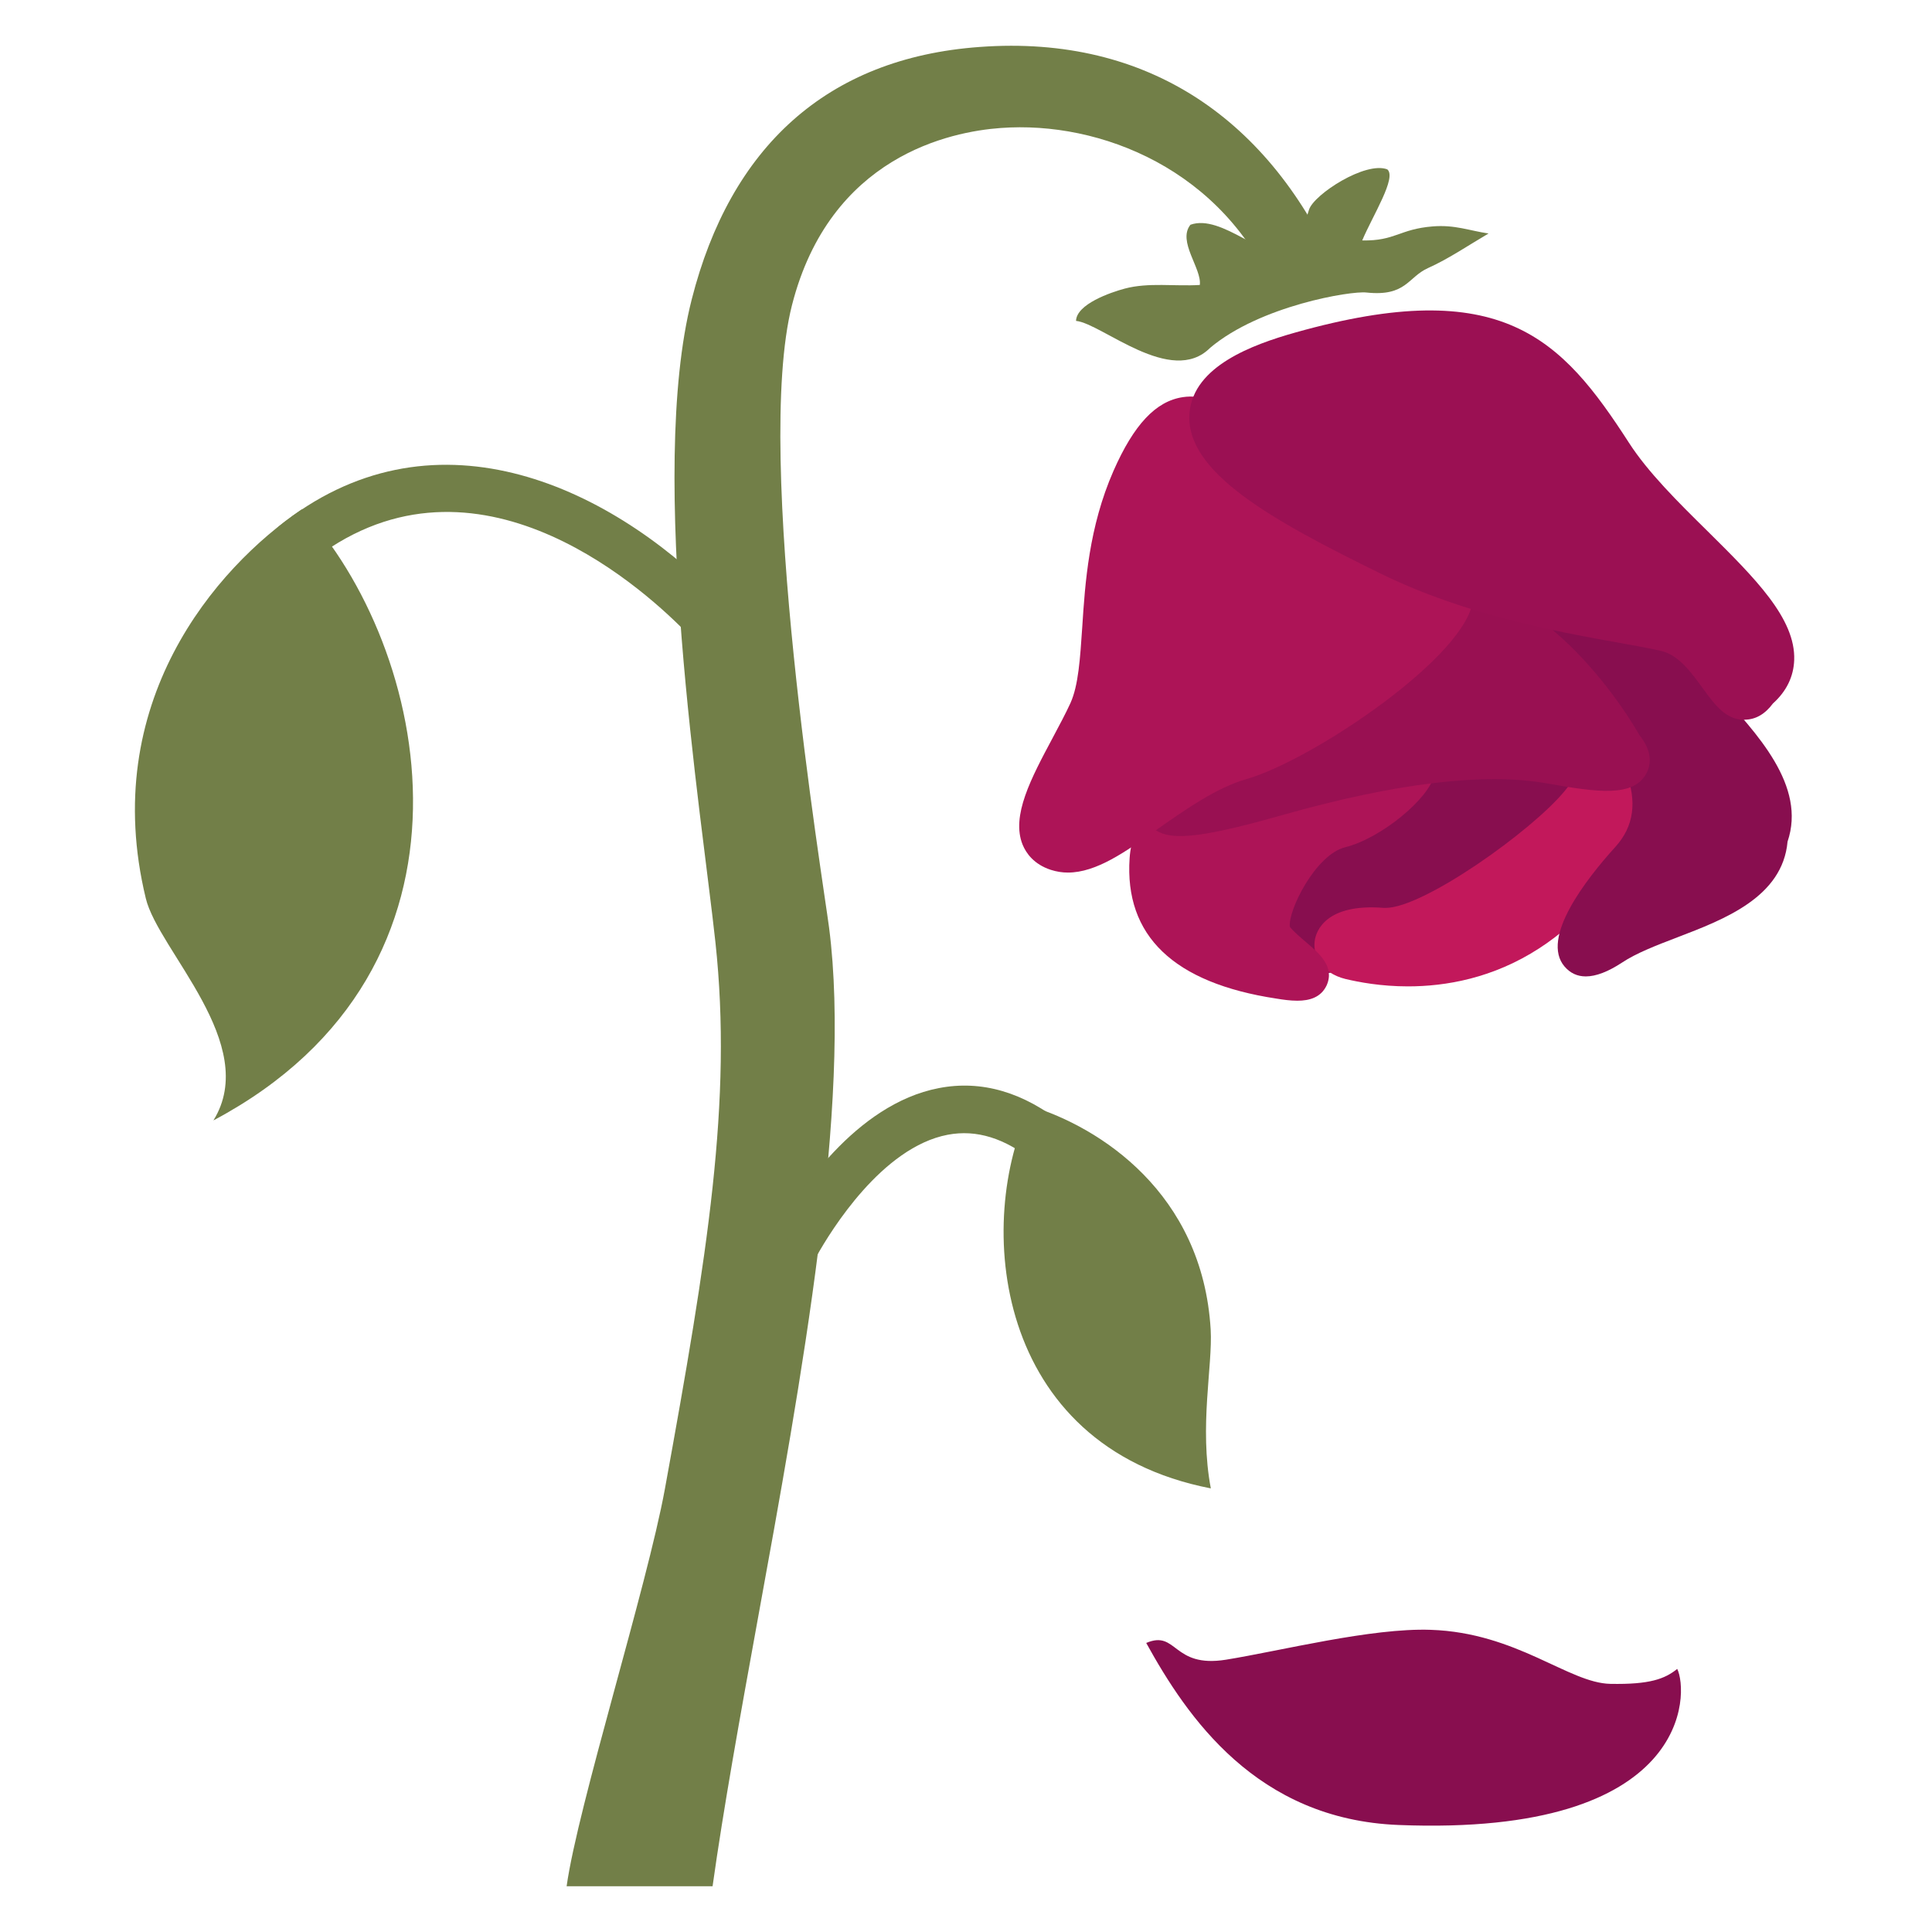 <?xml version="1.0" encoding="utf-8"?>
<!-- Generator: Adobe Illustrator 19.2.1, SVG Export Plug-In . SVG Version: 6.00 Build 0)  -->
<svg version="1.1" xmlns="http://www.w3.org/2000/svg" xmlns:xlink="http://www.w3.org/1999/xlink" x="0px" y="0px"
	 viewBox="0 0 128 128" style="enable-background:new 0 0 128 128;" xml:space="preserve">
<g id="Layer_1">
</g>
<g id="图层_2">
	<path style="fill-rule:evenodd;clip-rule:evenodd;fill:#727F48;" d="M14.14,74.23c3.13-5.05-3.65-11.26-4.48-14.71
		C6.53,46.6,14.25,37.63,20,33.74C28.43,42.79,33.15,64.13,14.14,74.23z"/>
	<g>
		<path style="fill:#727F48;" d="M47.21,124.97h-9.67c0.74-5.3,5.33-19.86,6.51-26.32c2.83-15.53,4.48-25.72,3.35-36.21
			c-0.91-8.45-4.53-31.01-1.57-42.61C48.38,9.81,54.73,3.84,64.92,3.11c11.22-0.82,19.27,4.9,23.69,14.93l-4.05,1.5
			C81.11,11.24,72.9,7.99,66.3,8.48c-3.32,0.24-11.31,1.86-13.83,11.74c-2.56,10.06,2.05,38.06,2.46,41.25
			c1.5,11.64-1.82,29.86-4.75,45.94C49.02,113.79,47.93,119.83,47.21,124.97z"/>
	</g>
	<g>
		<path style="fill:#727F48;" d="M45.37,41.8c-3.17-3.21-14.33-13.03-24.95-4.45l-1.98-2.45c10.07-8.14,21.68-2.91,29.17,4.69
			L45.37,41.8z"/>
	</g>
	<path style="fill-rule:evenodd;clip-rule:evenodd;fill:#727F48;" d="M80.22,98.61c-0.78-4.12,0.13-8.1-0.01-10.53
		c-0.54-9.08-7.39-13.41-11.93-14.8C64.57,80.89,65.76,95.8,80.22,98.61z"/>
	<g>
		<path style="fill:#727F48;" d="M54.12,83.19l-2.75-1.54c1.41-2.52,5.3-8.5,10.83-9.56c2.83-0.55,5.63,0.27,8.29,2.42l-1.98,2.45
			c-1.94-1.56-3.81-2.14-5.72-1.78C58.44,76.01,55.06,81.52,54.12,83.19z"/>
	</g>
	<path style="fill-rule:evenodd;clip-rule:evenodd;fill:#727F48;" d="M80.18,23.04c-2.58,2.6-7.18-1.61-8.89-1.78
		c0.03-1.11,2.29-1.89,3.23-2.14c1.57-0.42,3.31-0.14,4.97-0.24c0.14-1.09-1.5-2.89-0.62-3.99c2.07-0.74,4.93,2.39,7.07,2.21
		c0.48-1.57,0.15-1.31,0.79-3.22c0.34-1.01,3.73-3.21,5.18-2.66c0.65,0.53-0.96,3.05-1.66,4.71c2.2,0.04,2.45-0.75,4.67-0.93
		c1.47-0.12,2.42,0.28,3.7,0.47c-1.35,0.79-2.63,1.67-4.01,2.29c-1.34,0.6-1.44,1.9-4.08,1.62C89.51,19.26,83.5,20.25,80.18,23.04z"
		/>
	<path style="fill-rule:evenodd;clip-rule:evenodd;fill:#880E4F;" d="M75.94,108.85c2.7,4.89,7.29,11.69,16.72,12.06
		c19.51,0.78,19.21-8.86,18.46-10.34c-0.82,0.66-1.81,1.04-4.43,0.99c-2.76-0.05-6.19-3.39-11.9-3.58
		c-3.93-0.14-9.97,1.4-13.57,1.98C77.66,110.53,78,107.97,75.94,108.85z"/>
	<g>
		<g>
			<path style="fill-rule:evenodd;clip-rule:evenodd;fill:#880E4F;" d="M105.84,50.09c-4.37-1.23-13.06,0.17-16.5,3.96
				c-3.44,3.79-4.23,11.4,0.18,8.15C93.93,58.95,110.83,51.19,105.84,50.09z"/>
			<path style="fill:#880E4F;" d="M87.71,64.48c-0.95,0-1.57-0.48-1.87-0.79c-2-2.07-0.36-7.67,2.34-10.64
				c3.8-4.18,12.97-5.83,18.06-4.42c1.58,0.37,1.96,1.32,2.05,1.86c0.35,2.24-2.84,4.26-11.37,9.05c-2.66,1.49-5.17,2.9-6.45,3.84
				C89.35,64.21,88.43,64.48,87.71,64.48z M102.15,51.14c-4.15,0-9.42,1.45-11.64,3.89c-1.87,2.06-2.6,5.15-2.46,6.31
				c0.13-0.07,0.31-0.18,0.53-0.34c1.43-1.05,4.03-2.51,6.77-4.05c2.88-1.61,7.35-4.13,9.16-5.62
				C103.79,51.2,102.99,51.14,102.15,51.14z"/>
		</g>
		<g>
			<path style="fill-rule:evenodd;clip-rule:evenodd;fill:#C2185B;" d="M108.98,49.04c0.9,2.54-2.93,9.36-7.83,12.54
				c-4.91,3.18-10.04,2.22-11.65,1.82c-1.61-0.4-1.21-2.01,2.06-1.76c3.27,0.26,11.13-5.7,13.25-8.27
				C106.93,50.8,108.25,47.89,108.98,49.04z"/>
			<path style="fill:#C2185B;" d="M93.28,65.35c-1.79,0-3.26-0.28-4.14-0.49c-1.62-0.4-2.19-1.61-2.03-2.57
				c0.09-0.58,0.71-2.45,4.57-2.14c0.04,0,0.08,0,0.13,0c2.5,0,9.67-5.09,11.85-7.74c0.63-0.76,1.2-1.58,1.7-2.3
				c1.19-1.71,1.98-2.84,3.25-2.84c0.02,0,0.03,0,0.05,0c0.65,0.01,1.23,0.36,1.61,0.96l0.15,0.3c1.21,3.43-3.2,10.91-8.43,14.29
				C98.91,64.82,95.77,65.35,93.28,65.35z M105.85,54.47c-1.62,1.87-6.53,5.92-10.62,7.75c1.61-0.23,3.38-0.78,5.11-1.9
				C102.63,58.84,104.55,56.57,105.85,54.47z"/>
		</g>
		<g>
			<path style="fill-rule:evenodd;clip-rule:evenodd;fill:#AD1457;" d="M92.59,50.91c-4.64,2.01-15.87,0.38-16.25,6.04
				c-0.39,5.66,4.67,7.16,8.46,7.73c3.79,0.57,0.36-1.07-0.62-2.51c-0.98-1.45,1.67-6.78,4.6-7.51
				C91.7,53.93,95.39,49.7,92.59,50.91z"/>
			<path style="fill:#AD1457;" d="M85.95,66.3c-0.47,0-0.96-0.07-1.38-0.14c-6.81-1.03-10.08-4.16-9.73-9.31
				c0.34-4.99,6.39-5.67,11.26-6.21c2.22-0.25,4.53-0.51,5.89-1.1l0,0c0.44-0.19,1.6-0.69,2.5,0.06c0.5,0.41,0.7,1.06,0.55,1.72
				c-0.37,1.62-3.57,4.23-5.91,4.81c-1.99,0.49-3.83,4.26-3.67,5.28c0.23,0.3,0.72,0.71,1.08,1.02c0.85,0.72,1.91,1.62,1.35,2.86
				C87.51,66.09,86.75,66.3,85.95,66.3z M87.61,53.48c-0.39,0.05-0.78,0.09-1.18,0.13c-4.94,0.55-8.44,1.12-8.6,3.44
				c-0.2,2.92,1.34,4.72,4.94,5.69c-0.59-1.16-0.23-2.68,0.2-3.8C83.76,56.86,85.5,54.42,87.61,53.48z"/>
		</g>
		<g>
			<path style="fill-rule:evenodd;clip-rule:evenodd;fill:#880E4F;" d="M116.95,55.44c1.58-4.04-4.78-8.58-7.13-12.02
				c-2.36-3.44-5.55-3.89-8.68-3.6c-3.13,0.29,1.23,2.67,4.09,5.27c2.86,2.59,6.55,8.01,2.92,12.02c-3.63,4.01-4.82,7.62-1.51,5.41
				C109.94,60.3,116.75,59.69,116.95,55.44z"/>
			<path style="fill:#880E4F;" d="M105.06,64.69c-0.56,0-1.03-0.22-1.4-0.65c-1.62-1.88,1.41-5.78,3.37-7.94
				c1.22-1.35,1.45-2.99,0.68-5c-0.62-1.65-1.93-3.48-3.5-4.9c-0.73-0.66-1.56-1.31-2.37-1.94c-2.21-1.72-3.67-2.85-3.22-4.4
				c0.26-0.9,1.06-1.41,2.37-1.53c2.88-0.27,7.06-0.12,10.06,4.25c0.61,0.89,1.56,1.91,2.57,2.99c2.85,3.05,6.06,6.51,4.81,10.19
				c-0.33,3.68-4.19,5.15-7.3,6.34c-1.41,0.54-2.73,1.05-3.66,1.67C106.54,64.38,105.74,64.69,105.06,64.69z M102.86,41.25
				c0.28,0.22,0.56,0.44,0.82,0.64c0.81,0.63,1.73,1.35,2.55,2.08c0.91,0.83,3.16,3.07,4.29,6.06c1.17,3.08,0.73,5.88-1.26,8.08
				c-0.74,0.82-1.34,1.58-1.8,2.24c0.83-0.39,1.73-0.73,2.61-1.07c3.2-1.22,5.31-2.16,5.39-3.92l0.01-0.25l0.09-0.23
				c0.79-2.02-1.82-4.82-4.13-7.29c-1.09-1.17-2.11-2.27-2.85-3.34C107.2,42.26,105.44,41.31,102.86,41.25z"/>
		</g>
		<g>
			<path style="fill-rule:evenodd;clip-rule:evenodd;fill:#991052;" d="M107.39,49.56c-1.92-3.44-7.52-10.59-12.2-8.63
				c-4.67,1.96-10.34,7.82-14.34,9.97c-4,2.15-6.52,4.56,3.7,1.66c10.23-2.9,15.55-2.61,18.25-2.13
				C105.5,50.92,109.02,51.47,107.39,49.56z"/>
			<path style="fill:#991052;" d="M78.2,55.39c-1.28,0-1.91-0.4-2.23-1.18c-0.58-1.43,0.55-2.69,4.16-4.63
				c1.62-0.87,3.61-2.45,5.71-4.13c2.91-2.32,5.92-4.71,8.76-5.9c5.84-2.46,12.03,5.67,14.02,9.16c0.92,1.15,0.74,2.03,0.43,2.58
				c-0.87,1.51-3.15,1.22-6.52,0.62c-4.13-0.75-10.04-0.04-17.57,2.09C81.69,54.93,79.57,55.39,78.2,55.39z M96.85,42.1
				c-0.38,0-0.74,0.07-1.08,0.21c-2.45,1.03-5.3,3.29-8.05,5.49c-1.74,1.38-3.4,2.7-4.93,3.69c0.42-0.11,0.87-0.23,1.36-0.37
				c7.98-2.26,14.34-2.98,18.92-2.16c1,0.18,1.81,0.31,2.44,0.38C103.52,46.24,99.8,42.1,96.85,42.1z"/>
		</g>
		<g>
			<path style="fill-rule:evenodd;clip-rule:evenodd;fill:#AD1457;" d="M95.56,38.76c-4.52-1.73-11.03-6.07-13.16-8.57
				c-2.13-2.5-4.58-4.47-7.25,1.62c-2.67,6.09-1.36,12.08-2.85,15.39c-1.49,3.31-5.02,8.1-2.21,9c2.81,0.91,7.21-4.64,12.12-6.03
				C87.1,48.78,98.74,40.11,95.56,38.76z"/>
			<path style="fill:#AD1457;" d="M70.75,57.81c-0.38,0-0.75-0.06-1.13-0.18c-1.13-0.37-1.64-1.11-1.87-1.67
				c-0.77-1.91,0.57-4.41,1.99-7.07c0.44-0.83,0.86-1.61,1.18-2.31c0.53-1.17,0.64-2.95,0.78-5.01c0.19-2.96,0.44-6.65,2.07-10.37
				c1.35-3.07,2.81-4.63,4.61-4.89c2.37-0.35,4.25,1.84,5.15,2.9c1.87,2.19,8.16,6.46,12.56,8.14l0.05,0.02
				c0.97,0.41,1.52,1.27,1.45,2.29c-0.23,3.73-10.67,10.72-14.99,11.95c-2,0.57-4.05,2.02-5.87,3.29
				C74.56,56.45,72.63,57.81,70.75,57.81z M70.52,54.77c0.92,0.21,2.9-1.18,4.49-2.31c2.01-1.42,4.28-3.02,6.77-3.73
				c3.8-1.08,11.26-6.6,12.62-8.82c-4.53-1.88-10.86-6.07-13.15-8.75c-1.13-1.32-1.96-1.95-2.43-1.88c-0.17,0.02-1.06,0.29-2.3,3.13
				c-1.42,3.24-1.63,6.49-1.82,9.36c-0.15,2.35-0.29,4.38-1.04,6.05c-0.36,0.79-0.82,1.66-1.27,2.5
				C71.7,51.61,70.43,53.98,70.52,54.77z"/>
		</g>
		<g>
			<path style="fill-rule:evenodd;clip-rule:evenodd;fill:#9B1053;" d="M116.34,45.61c-1.55,2.34-2.42-3.12-5.92-3.94
				c-3.5-0.82-11.25-1.57-18.24-4.99c-6.99-3.43-19.26-9.46-5.95-13.21c13.31-3.75,16.53,0.61,20.43,6.67
				C110.58,36.2,120.6,41.97,116.34,45.61z"/>
			<path style="fill:#9B1053;" d="M115.57,47.69c-1.24,0-1.97-1.01-2.75-2.08c-0.75-1.03-1.59-2.21-2.75-2.48
				c-0.76-0.18-1.78-0.36-2.95-0.57c-4-0.72-10.03-1.81-15.61-4.54c-7.16-3.51-13.06-6.74-12.7-10.69c0.28-3.06,4.13-4.49,7.01-5.3
				c13.7-3.86,17.64,0.39,22.1,7.3c1.26,1.96,3.26,3.94,5.2,5.85c3.14,3.11,5.85,5.79,5.75,8.55c-0.04,1.1-0.51,2.07-1.41,2.88
				c-0.52,0.7-1.14,1.06-1.85,1.07C115.6,47.69,115.58,47.69,115.57,47.69z M94.66,23.57c-2.12,0-4.73,0.41-8.02,1.34
				c-3.48,0.98-4.78,2.06-4.83,2.69c-0.2,2.22,7.96,6.22,11.04,7.73c5.2,2.54,10.99,3.59,14.82,4.28c1.21,0.22,2.26,0.41,3.1,0.61
				c2.25,0.53,3.6,2.4,4.49,3.64c0.1,0.13,0.2,0.28,0.31,0.43c0.26-0.28,0.3-0.49,0.31-0.66c0.05-1.45-2.56-4.03-4.86-6.31
				c-2.05-2.03-4.17-4.13-5.61-6.36C102.76,26.84,100.65,23.57,94.66,23.57z"/>
		</g>
	</g>
</g>
</svg>
